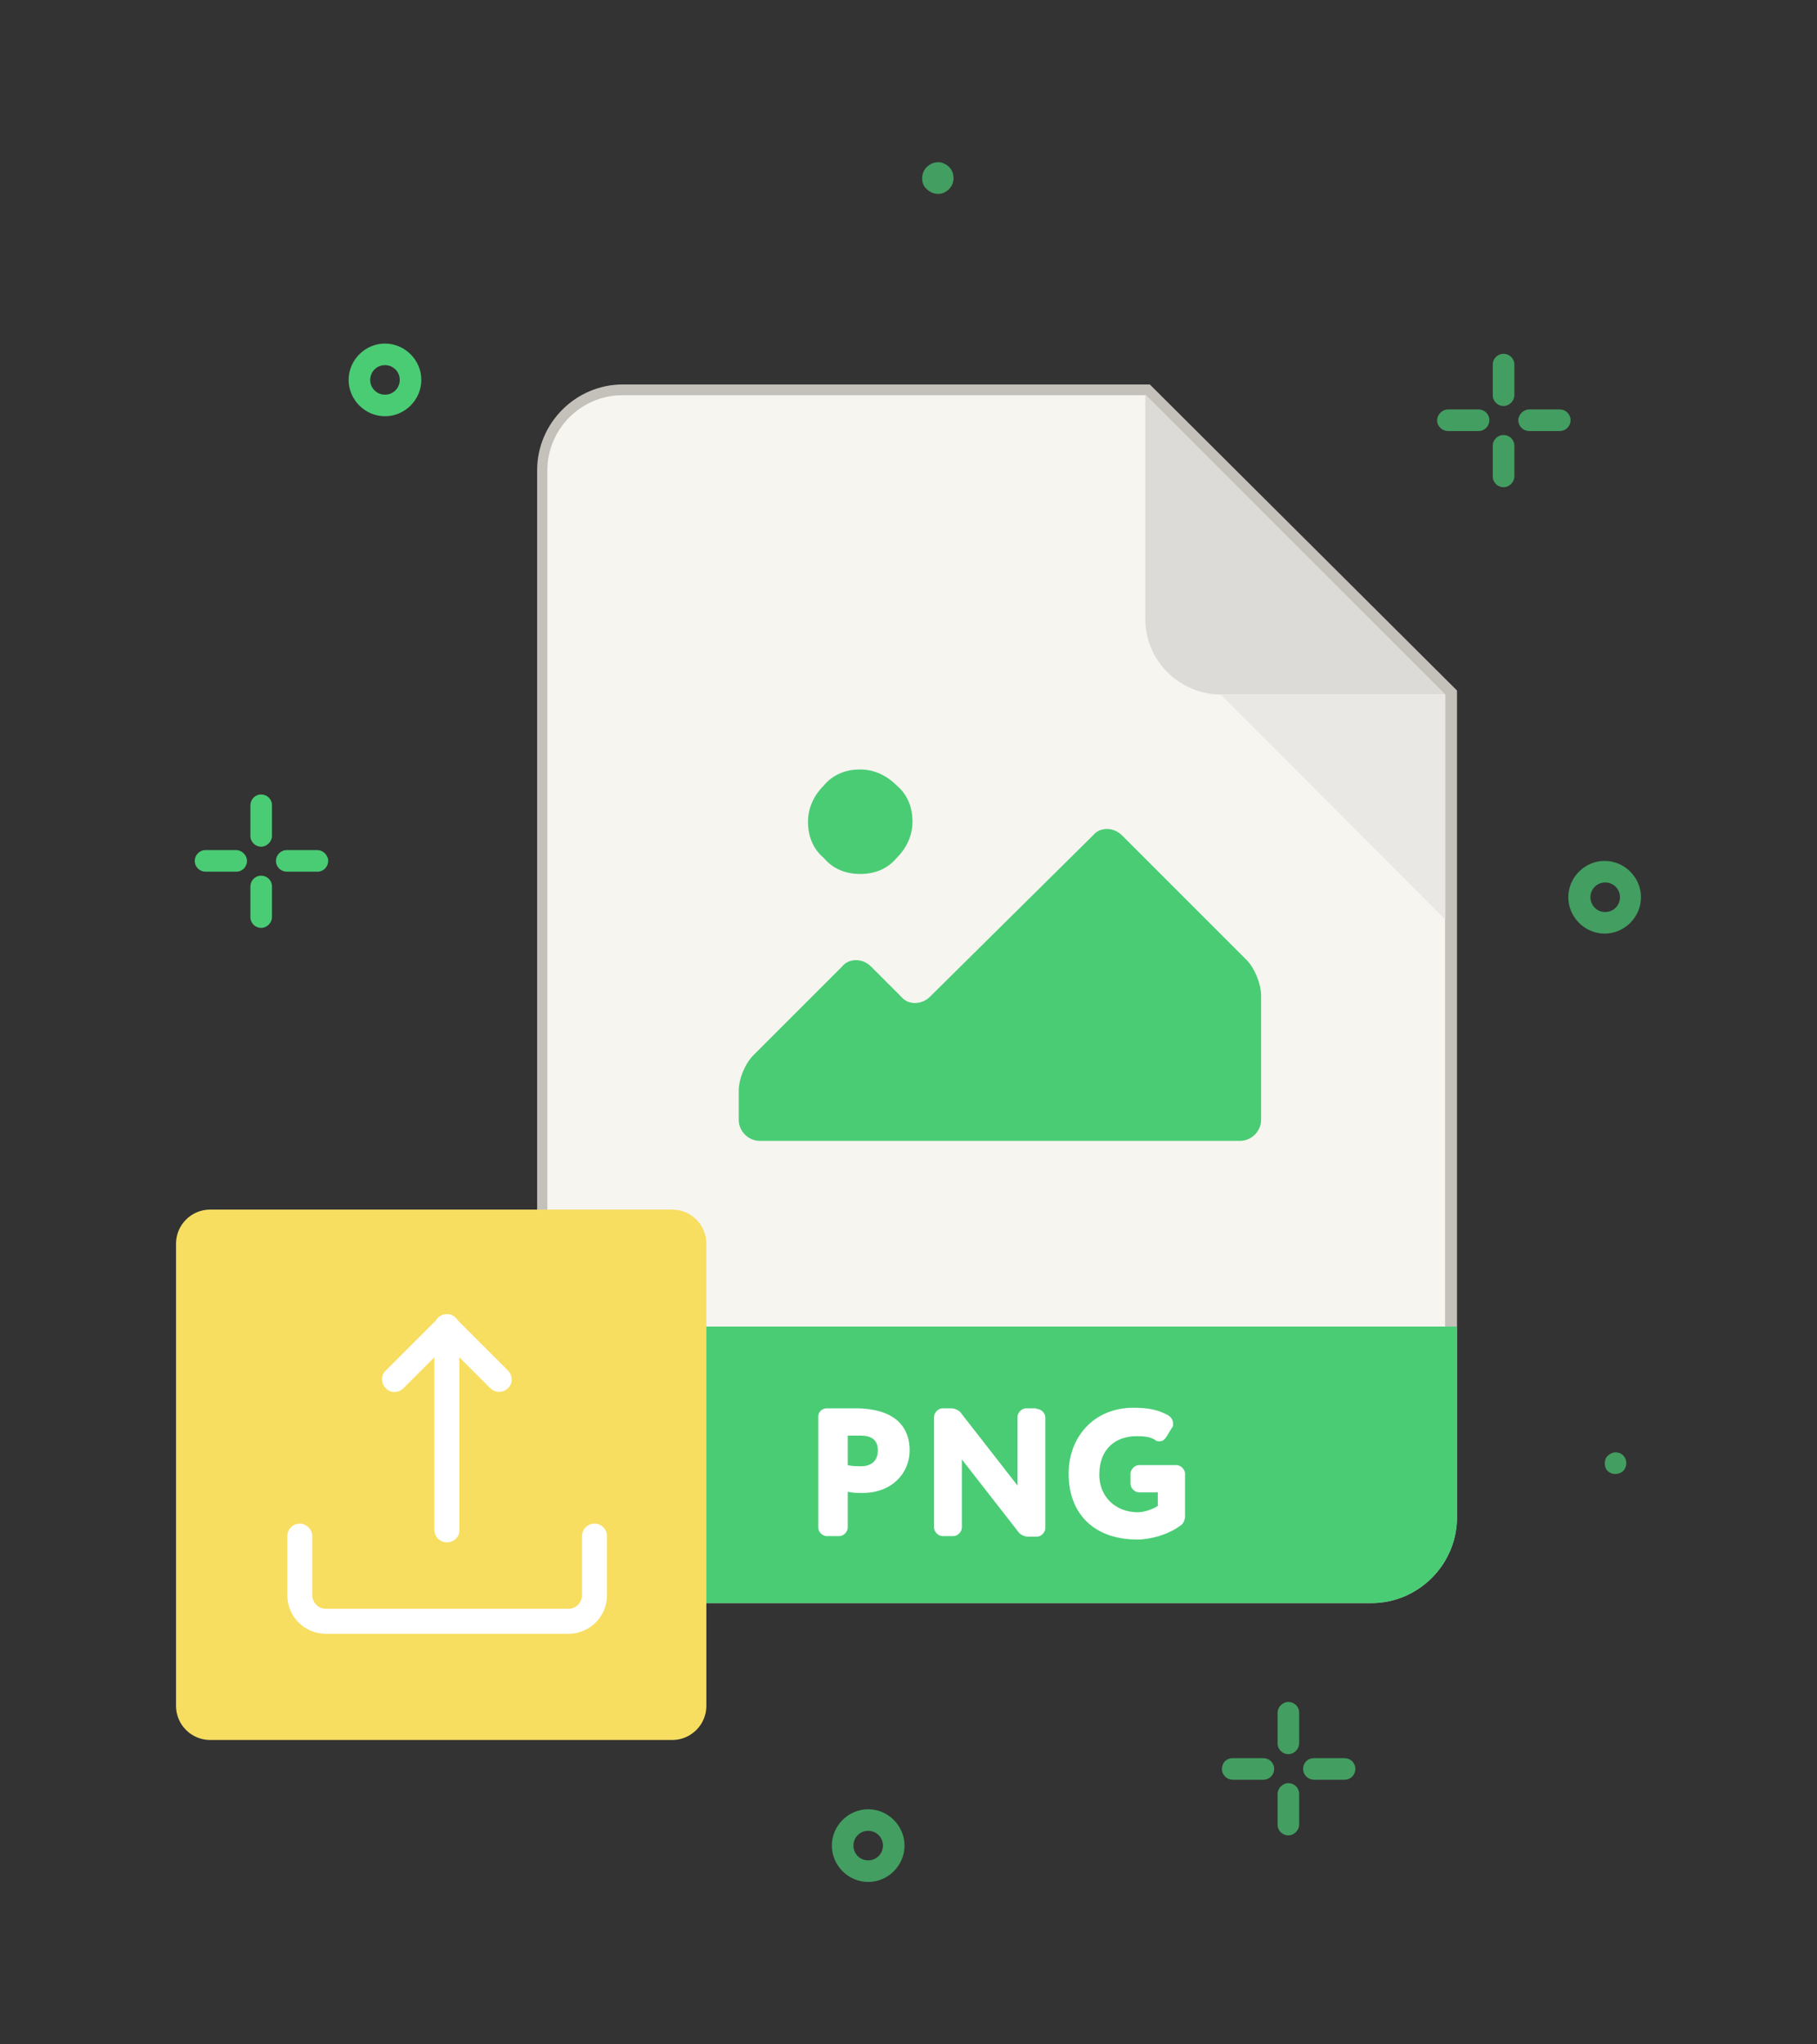 <?xml version="1.0" encoding="utf-8"?>
<!-- Generator: Adobe Illustrator 21.1.0, SVG Export Plug-In . SVG Version: 6.00 Build 0)  -->
<svg version="1.1" id="Слой_1" xmlns="http://www.w3.org/2000/svg" xmlns:xlink="http://www.w3.org/1999/xlink" x="0px" y="0px"
	 viewBox="0 0 320 360" style="enable-background:new 0 0 320 360;" xml:space="preserve">
<rect x="0" y="0" width="320" height="360" fill="#333333" stroke="none"/>
<style type="text/css">
	.st0{fill:#F7F5F0;}
	.st1{fill:#C4C1BB;}
	.st2{fill:#DDDBD7;}
	.st3{fill:#EAE8E4;}
	.st4{fill:#4ACC75;}
	.st5{fill:#FFFFFF;}
	.st6{fill:#F7DE61;}
	.st7{fill:#FFFFFF;stroke:#FFFFFF;stroke-miterlimit:10;}
	.st8{opacity:0.7;}
</style>
<g>
	<g>
		<path class="st0" d="M109.6,281.4c-7.7,0-14.2-6.3-14.2-14.2V82.8c0-7.7,6.3-14.2,14.2-14.2h92.7l53.3,53.3v145.3
			c0,7.7-6.3,14.2-14.2,14.2H109.6z"/>
		<path class="st1" d="M201.7,69.5l52.8,52.8v144.9c0,7.2-5.9,13.2-13.2,13.2H109.6c-7.2,0-13.2-5.9-13.2-13.2V82.8
			c0-7.2,5.9-13.2,13.2-13.2H201.7 M202.5,67.7h-0.7h-92.1c-8.3,0-15.1,6.8-15.1,15.1v184.4c0,8.3,6.8,15.1,15.1,15.1h131.8
			c8.3,0,15.1-6.8,15.1-15.1V122.3v-0.7L256,121l-53-52.8L202.5,67.7L202.5,67.7z"/>
	</g>
	<path class="st2" d="M215,122.3h39.5l-52.8-52.8v39.5C201.7,116.4,207.8,122.3,215,122.3z"/>
	<polygon class="st3" points="254.5,161.9 215,122.3 254.5,122.3 	"/>
	<g>
		<path class="st4" d="M109.6,281.4c-7.7,0-14.2-6.3-14.2-14.2v-32.7h160v32.7c0,7.7-6.3,14.2-14.2,14.2H109.6z"/>
		<path class="st4" d="M254.5,235.4v31.8c0,7.2-5.9,13.2-13.2,13.2H109.6c-7.2,0-13.2-5.9-13.2-13.2v-31.8H254.5 M256.3,233.6h-1.8
			H96.4h-1.8v1.8v31.8c0,8.3,6.8,15.1,15.1,15.1h131.8c8.3,0,15.1-6.8,15.1-15.1v-31.8v-1.8H256.3z"/>
	</g>
	<g>
		<path class="st5" d="M160.2,255.4c0,4-3.1,7.5-8.3,7.5c-0.6,0-1.7,0-2.6-0.2v6.3c0,0.7-0.7,1.5-1.5,1.5h-2.2
			c-0.7,0-1.5-0.7-1.5-1.5v-19.5c0-0.9,0.7-1.5,1.5-1.5c1.7,0,4.2,0,5.3,0C158,248.1,160.2,251.6,160.2,255.4z M149.3,258
			c0.7,0.2,1.7,0.2,2.4,0.2c1.3,0,2.9-0.6,2.9-2.8c0-2-1.3-2.6-3.1-2.6c-0.7,0-1.1,0-2.2,0C149.3,252.9,149.3,258,149.3,258z"/>
		<path class="st5" d="M182.6,248.1c0.7,0,1.5,0.7,1.5,1.5v19.5c0,0.7-0.7,1.5-1.5,1.5h-1.5c-0.7,0-1.5-0.4-1.8-0.9l-9.9-12.7v12
			c0,0.7-0.7,1.5-1.5,1.5H166c-0.7,0-1.5-0.7-1.5-1.5v-19.5c0-0.7,0.7-1.5,1.5-1.5h1.5c0.7,0,1.5,0.4,1.8,0.9l9.9,12.7v-12.1
			c0-0.7,0.7-1.5,1.5-1.5h1.8V248.1z"/>
		<path class="st5" d="M200.4,266.3c1.3,0,2.9-0.7,3.5-1.1v-2.4h-3.3c-0.7,0-1.5-0.7-1.5-1.5v-1.8c0-0.7,0.7-1.5,1.5-1.5h6.6
			c0.7,0,1.5,0.7,1.5,1.5v7.5c0,0.7-0.4,1.5-0.9,1.7c-2,1.5-5.1,2.4-7.5,2.4c-7.7,0-12.1-4.6-12.1-11.6c0-6.4,4.4-11.6,11.4-11.6
			c2.8,0,4.4,0.4,6.1,1.3c0.6,0.4,0.9,0.9,0.9,1.5c0,0.2,0,0.6-0.2,0.7l-0.9,1.5c-0.4,0.6-0.7,0.9-1.3,0.9c-0.2,0-0.6,0-0.7-0.2
			c-0.9-0.6-2-0.7-3.3-0.7c-3.7,0-6.6,2.2-6.6,6.8C193.6,263.5,196.4,266.3,200.4,266.3z"/>
	</g>
	<g>
		<path class="st4" d="M151.5,153.9c2.6,0,4.8-0.9,6.4-2.8c1.8-1.8,2.8-4,2.8-6.4c0-2.6-0.9-4.8-2.8-6.4c-1.8-1.8-4-2.8-6.4-2.8
			c-2.6,0-4.8,0.9-6.4,2.8c-1.8,1.8-2.8,4-2.8,6.4c0,2.6,0.9,4.8,2.8,6.4C146.7,153,148.9,153.9,151.5,153.9z"/>
		<g>
			<path class="st4" d="M163.8,175.5c-1.5,1.5-3.9,1.5-5.1,0l-5.3-5.3c-1.5-1.5-3.9-1.5-5.1,0l-15.6,15.6c-1.5,1.5-2.6,4.2-2.6,6.3
				v5.1c0,2,1.7,3.7,3.7,3.7h84.6c2,0,3.7-1.7,3.7-3.7v-21.9c0-2-1.1-4.8-2.6-6.3l-21.9-21.9c-1.5-1.5-3.9-1.5-5.1,0L163.8,175.5z"
				/>
		</g>
	</g>
</g>
<g>
	<path class="st6" d="M118.4,306.4H37c-3.3,0-6-2.7-6-6v-81.4c0-3.3,2.7-6,6-6h81.4c3.3,0,6,2.7,6,6v81.4
		C124.4,303.7,121.7,306.4,118.4,306.4z"/>
	<g>
		<path class="st7" d="M100.1,287.2H57.4c-3.5,0-6.3-2.8-6.3-6.3v-10.4c0-1,0.8-1.7,1.7-1.7s1.7,0.8,1.7,1.7v10.4
			c0,1.6,1.3,2.9,2.9,2.9h42.7c1.6,0,2.9-1.3,2.9-2.9v-10.4c0-1,0.8-1.7,1.7-1.7c1,0,1.7,0.8,1.7,1.7v10.4
			C106.4,284.4,103.6,287.2,100.1,287.2z"/>
		<path class="st7" d="M78.7,271.1c-1,0-1.7-0.8-1.7-1.7v-35.8c0-1,0.8-1.7,1.7-1.7c1,0,1.7,0.8,1.7,1.7v35.8
			C80.5,270.3,79.7,271.1,78.7,271.1z"/>
		<path class="st7" d="M87.9,244.6c-0.4,0-0.9-0.2-1.2-0.5l-8-8l-8,8c-0.7,0.7-1.8,0.7-2.4,0c-0.7-0.7-0.7-1.8,0-2.4l9.2-9.2
			c0.7-0.7,1.8-0.7,2.4,0l9.2,9.2c0.7,0.7,0.7,1.8,0,2.4C88.8,244.4,88.4,244.6,87.9,244.6z"/>
	</g>
</g>
<g>
	<g class="st8">
		<g>
			<g>
				<path class="st4" d="M262.9,64.2v5.4c0,1.1,0.9,1.9,1.9,1.9s1.9-0.9,1.9-1.9v-5.4c0-1.1-0.9-1.9-1.9-1.9
					C263.8,62.3,262.9,63.1,262.9,64.2z"/>
			</g>
		</g>
		<g>
			<g>
				<path class="st4" d="M262.9,78.5v5.4c0,1.1,0.9,1.9,1.9,1.9s1.9-0.9,1.9-1.9v-5.4c0-1.1-0.9-1.9-1.9-1.9
					C263.8,76.6,262.9,77.4,262.9,78.5z"/>
			</g>
		</g>
		<g>
			<g>
				<path class="st4" d="M253.1,74c0,1.1,0.9,1.9,1.9,1.9h5.4c1.1,0,1.9-0.9,1.9-1.9c0-1.1-0.9-1.9-1.9-1.9H255
					C254,72.1,253.1,73,253.1,74z"/>
			</g>
		</g>
		<g>
			<g>
				<path class="st4" d="M267.4,74c0,1.1,0.9,1.9,1.9,1.9h5.4c1.1,0,1.9-0.9,1.9-1.9c0-1.1-0.9-1.9-1.9-1.9h-5.4
					C268.3,72.1,267.4,73,267.4,74z"/>
			</g>
		</g>
	</g>
	<g class="st8">
		<g>
			<path class="st4" d="M276.2,158c0,3.5,2.9,6.4,6.4,6.4s6.4-2.9,6.4-6.4c0-3.5-2.9-6.4-6.4-6.4C279.1,151.6,276.2,154.5,276.2,158
				z M280.1,158c0-1.4,1.1-2.6,2.6-2.6c1.4,0,2.6,1.1,2.6,2.6c0,1.4-1.1,2.6-2.6,2.6S280.1,159.4,280.1,158z"/>
		</g>
	</g>
	<g class="st8">
		<g>
			<path class="st4" d="M163.2,33.3c0.8,0.8,2.1,1.1,3.1,0.6c1.1-0.5,1.8-1.7,1.6-2.9c-0.1-1.2-1-2.1-2.2-2.4
				c-1.2-0.2-2.4,0.4-3,1.5C162.2,31.2,162.3,32.5,163.2,33.3z"/>
		</g>
	</g>
	<g class="st8">
		<g>
			<g>
				<path class="st4" d="M225,301.6v5.4c0,1.1,0.9,1.9,1.9,1.9s1.9-0.9,1.9-1.9v-5.4c0-1.1-0.9-1.9-1.9-1.9
					C225.9,299.7,225,300.6,225,301.6z"/>
			</g>
		</g>
		<g>
			<g>
				<path class="st4" d="M225,315.9v5.4c0,1.1,0.9,1.9,1.9,1.9s1.9-0.9,1.9-1.9v-5.4c0-1.1-0.9-1.9-1.9-1.9
					C225.9,314,225,314.9,225,315.9z"/>
			</g>
		</g>
		<g>
			<g>
				<path class="st4" d="M215.2,311.5c0,1.1,0.9,1.9,1.9,1.9h5.4c1.1,0,1.9-0.9,1.9-1.9c0-1.1-0.9-1.9-1.9-1.9h-5.4
					C216,309.6,215.2,310.4,215.2,311.5z"/>
			</g>
		</g>
		<g>
			<g>
				<path class="st4" d="M229.5,311.5c0,1.1,0.9,1.9,1.9,1.9h5.4c1.1,0,1.9-0.9,1.9-1.9c0-1.1-0.9-1.9-1.9-1.9h-5.4
					C230.3,309.6,229.5,310.4,229.5,311.5z"/>
			</g>
		</g>
	</g>
	<g class="st8">
		<g>
			<path class="st4" d="M146.5,325c0,3.5,2.9,6.4,6.4,6.4s6.4-2.9,6.4-6.4c0-3.5-2.9-6.4-6.4-6.4S146.5,321.5,146.5,325z M150.3,325
				c0-1.4,1.1-2.6,2.6-2.6c1.4,0,2.6,1.1,2.6,2.6c0,1.4-1.1,2.6-2.6,2.6S150.3,326.4,150.3,325z"/>
		</g>
	</g>
	<g class="st8">
		<g>
			<path class="st4" d="M283.1,259c0.6,0.6,1.4,0.7,2.2,0.4c0.8-0.3,1.2-1.2,1.1-2c-0.1-0.8-0.7-1.5-1.5-1.6c-0.8-0.2-1.7,0.3-2.1,1
				C282.5,257.6,282.6,258.5,283.1,259z"/>
		</g>
	</g>
	<g>
		<g>
			<path class="st4" d="M44.1,141.8v5.4c0,1.1,0.9,1.9,1.9,1.9s1.9-0.9,1.9-1.9v-5.4c0-1.1-0.9-1.9-1.9-1.9
				C44.9,139.9,44.1,140.8,44.1,141.8z"/>
		</g>
	</g>
	<g>
		<g>
			<path class="st4" d="M44.1,156.1v5.4c0,1.1,0.9,1.9,1.9,1.9s1.9-0.9,1.9-1.9v-5.4c0-1.1-0.9-1.9-1.9-1.9
				C44.9,154.2,44.1,155.1,44.1,156.1z"/>
		</g>
	</g>
	<g>
		<g>
			<path class="st4" d="M34.3,151.6c0,1.1,0.9,1.9,1.9,1.9h5.4c1.1,0,1.9-0.9,1.9-1.9s-0.9-1.9-1.9-1.9h-5.4
				C35.1,149.7,34.3,150.6,34.3,151.6z"/>
		</g>
	</g>
	<g>
		<g>
			<path class="st4" d="M48.6,151.6c0,1.1,0.9,1.9,1.9,1.9h5.4c1.1,0,1.9-0.9,1.9-1.9s-0.9-1.9-1.9-1.9h-5.4
				C49.4,149.7,48.6,150.6,48.6,151.6z"/>
		</g>
	</g>
	<g>
		<path class="st4" d="M61.4,66.9c0,3.5,2.9,6.4,6.4,6.4c3.5,0,6.4-2.9,6.4-6.4c0-3.5-2.9-6.4-6.4-6.4S61.4,63.4,61.4,66.9z
			 M65.2,66.9c0-1.4,1.1-2.6,2.6-2.6c1.4,0,2.6,1.1,2.6,2.6c0,1.4-1.1,2.6-2.6,2.6S65.2,68.3,65.2,66.9z"/>
	</g>
</g>
</svg>
